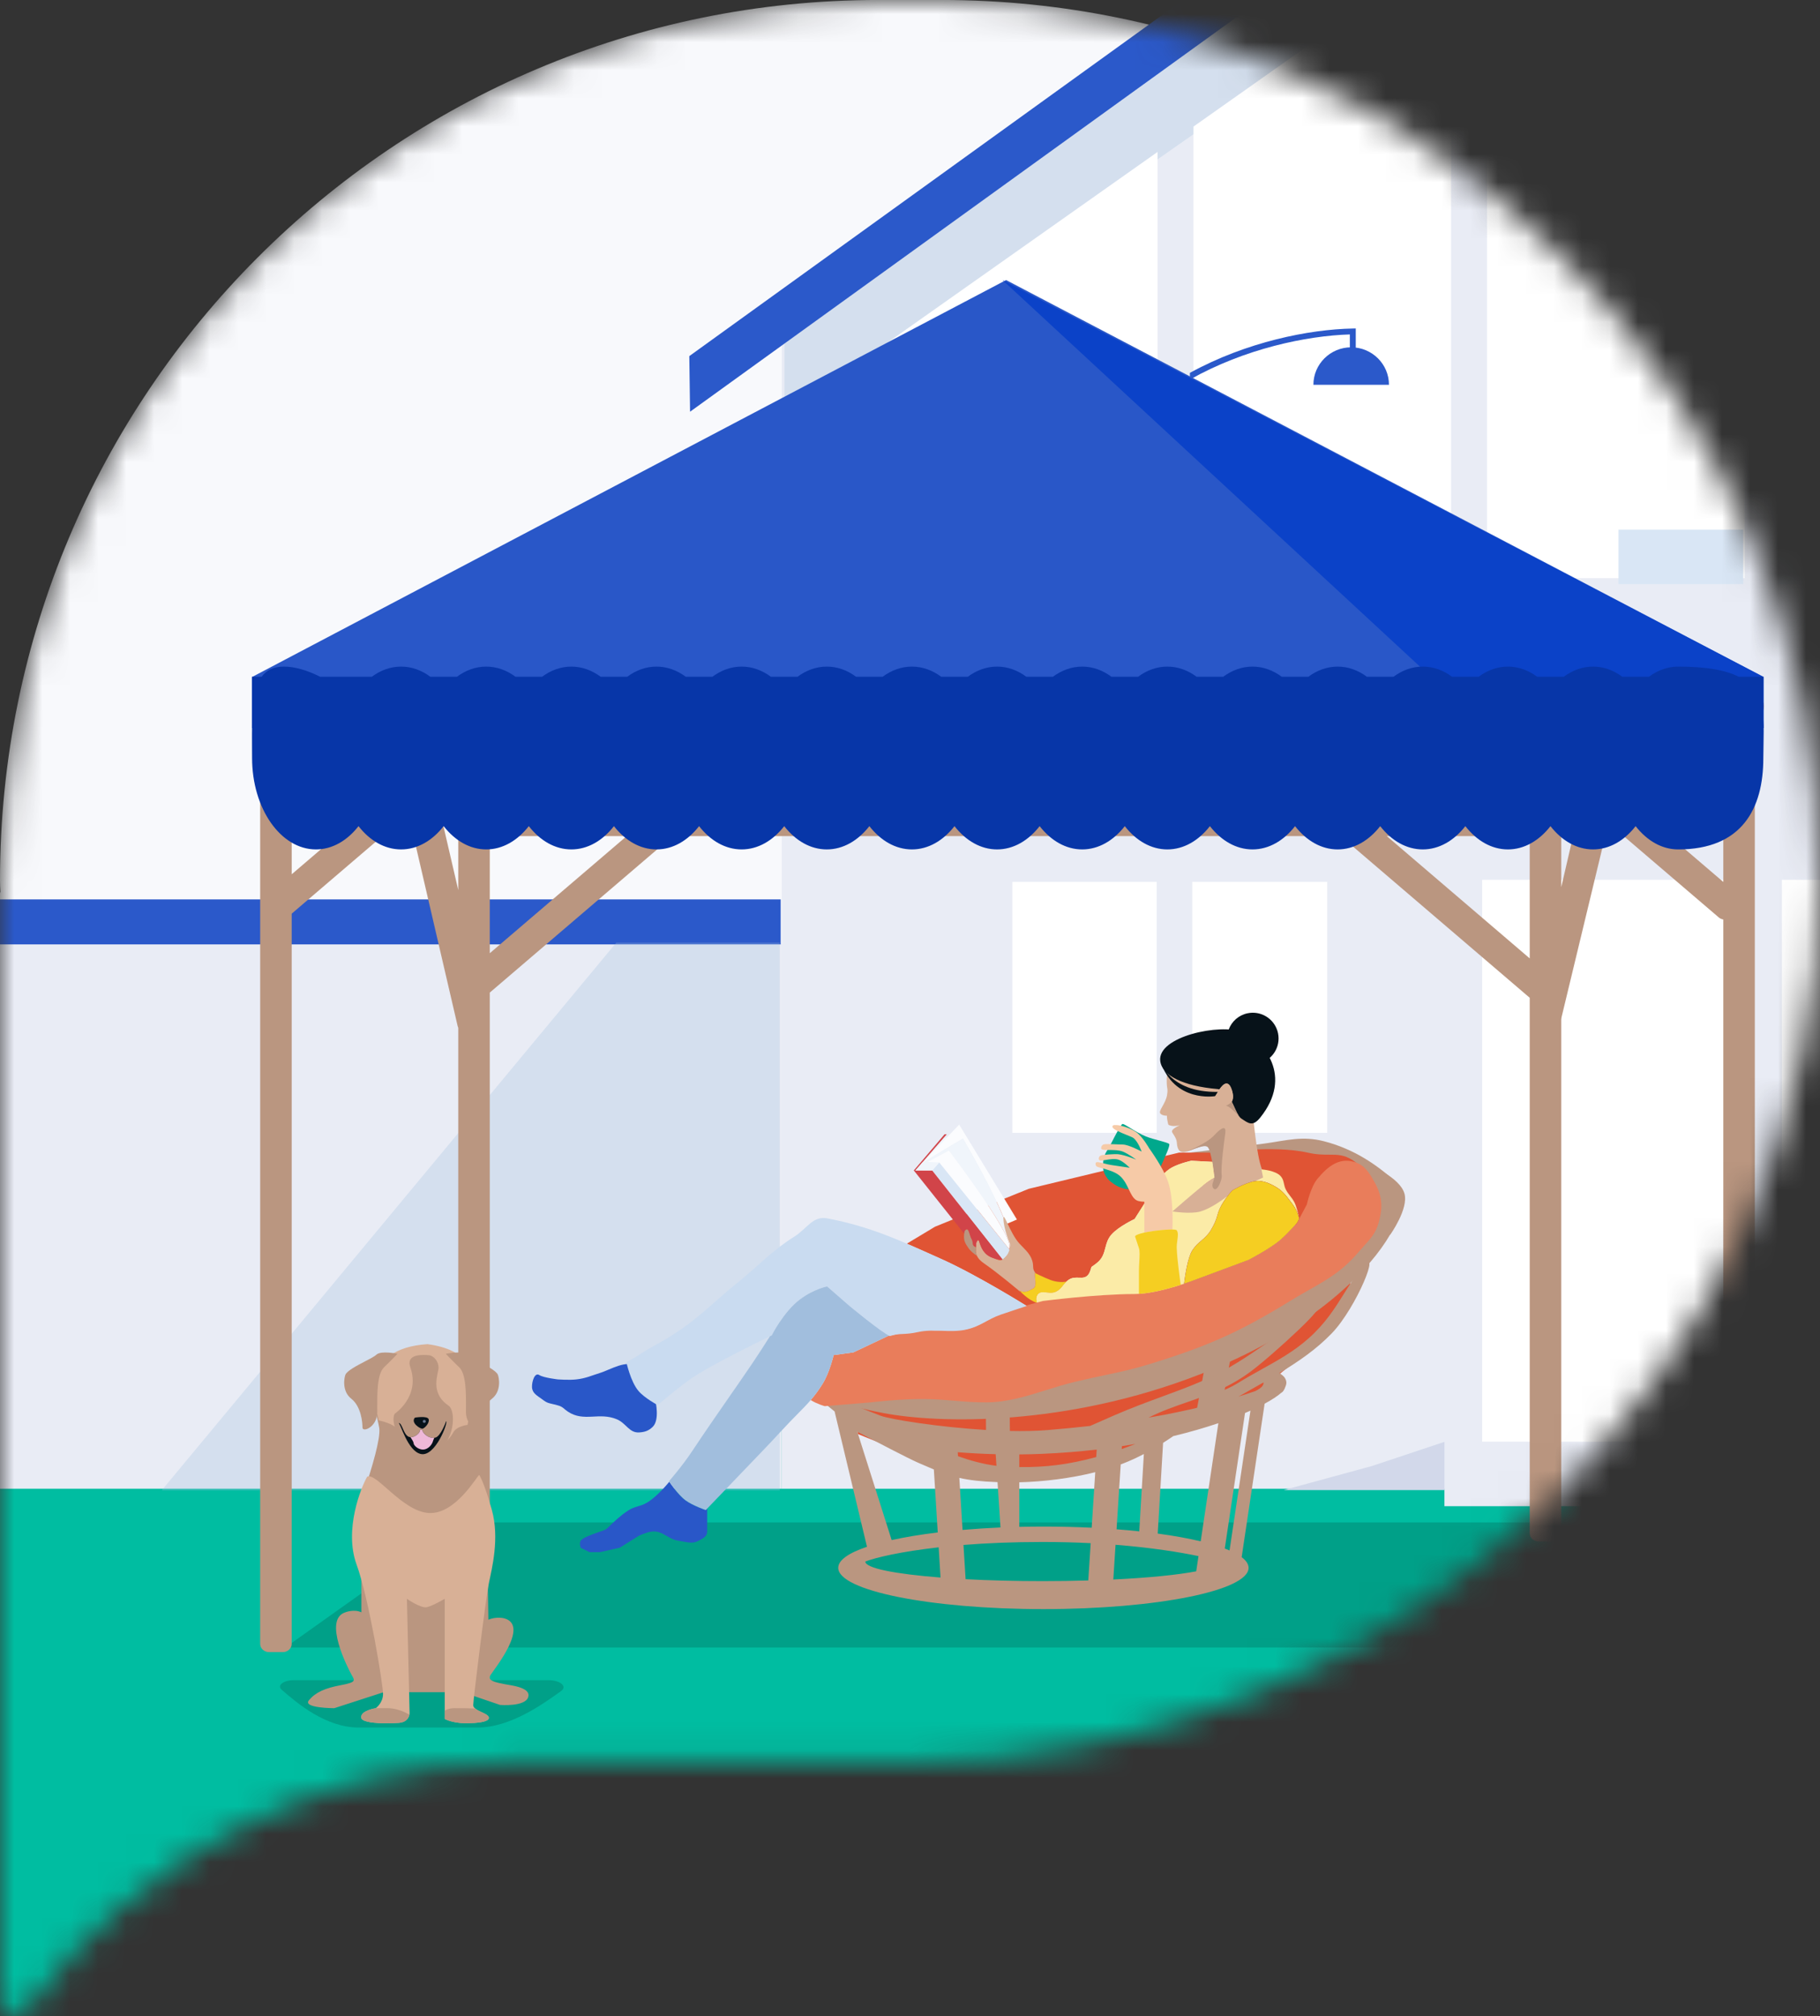 <?xml version="1.0" encoding="UTF-8"?> <svg xmlns="http://www.w3.org/2000/svg" width="65" height="72" viewBox="0 0 65 72" fill="none"><rect x="0" y="0" width="65" height="72" fill="#333333" stroke="none"/><mask id="mask0_2612_13540" style="mask-type:alpha" maskUnits="userSpaceOnUse" x="0" y="-1" width="65" height="73"><path d="M33.631 -0.001H31.376C14.049 -0.001 0 14.075 0 31.436C0 31.57 0.006 31.711 0.013 31.845C0.013 31.865 0 31.877 0 31.897V71.469C0 71.988 0.658 72.193 0.958 71.777C4.862 66.425 11.181 62.943 18.304 62.943H32.212C32.302 62.943 32.5 62.943 32.5 62.943C49.827 62.943 65 48.802 65 31.442C65 14.082 50.957 -0.001 33.631 -0.001Z" fill="#F4F6FC"></path></mask><g mask="url(#mask0_2612_13540)"><path d="M33.631 -0.001H31.376C14.049 -0.001 0 14.075 0 31.436C0 31.57 0.006 31.711 0.013 31.845C0.013 31.865 0 31.877 0 31.897V71.469C0 71.988 0.658 72.193 0.958 71.777C4.862 66.425 11.181 62.943 18.304 62.943H32.212C32.302 62.943 32.5 62.943 32.5 62.943C49.827 62.943 65 48.802 65 31.442C65 14.082 50.957 -0.001 33.631 -0.001Z" fill="#F8F9FC"></path><rect x="-2" y="47.999" width="64" height="60" fill="#00BDA1"></rect><path d="M-2.263 52.535C2.597 52.535 6.245 51.5 7.773 50.933C30.21 49.798 67.732 52.606 72.653 56.728C77.44 60.739 69.159 65.486 52.727 62.68C45.041 61.368 36.8 58.909 12.745 62.68C-1.35 64.89 -25.166 63.242 -31.118 60.093C-39.764 55.518 -16.629 52.535 -2.263 52.535Z" fill="#00BDA1"></path><path d="M52.003 -6.592L27.92 11.251V53.164H76.086V11.251L52.003 -6.592Z" fill="#E9ECF5"></path><path d="M27.92 33.713H-0.955V53.164L27.92 53.164L27.92 33.713Z" fill="#E9ECF5"></path><path opacity="0.3" d="M72.831 12.683V17.54L76.183 14.152V12.452L52.675 -5.533L28.016 12.085V16.214L31.349 12.69L52.127 -1.863L72.831 12.683Z" fill="#A1BEDD"></path><path d="M31.357 12.475L41.342 5.426V20.648H31.357V12.475Z" fill="white"></path><path d="M51.825 20.648H42.624V4.52L51.825 -1.976V20.648Z" fill="white"></path><path d="M53.108 20.648H62.309V5.088L53.108 -1.408V20.648Z" fill="white"></path><path d="M72.772 20.648H63.591V5.994L72.772 12.475V20.648Z" fill="white"></path><path d="M41.311 31.493H36.155V40.455H41.311V31.493Z" fill="white"></path><path d="M42.581 40.455H47.401V31.493H42.581V40.455Z" fill="white"></path><path d="M52.935 31.419H62.301V51.491H63.639V31.419H72.67V51.491H52.935V31.419Z" fill="white"></path><path d="M45.075 17.709C45.075 17.157 45.521 16.71 46.071 16.71C46.621 16.71 47.066 17.157 47.066 17.709V18.914H50.592V20.859H46.277V20.838C46.211 20.852 46.142 20.859 46.071 20.859C45.521 20.859 45.075 20.412 45.075 19.86V17.709Z" fill="#D9E6F5"></path><path d="M66.49 16.71C65.94 16.71 65.495 17.157 65.495 17.709V18.914H63.514V20.859H66.49C67.04 20.859 67.486 20.412 67.486 19.86V17.709C67.486 17.157 67.04 16.71 66.49 16.71Z" fill="#D9E6F5"></path><path d="M62.259 20.859V18.914H57.803V20.859L62.259 20.859Z" fill="#D9E6F5"></path><path d="M48.257 12.403C47.512 12.403 46.907 13.003 46.907 13.742H49.606C49.606 13.003 49.002 12.403 48.257 12.403Z" fill="#2B59CA"></path><path d="M41.269 14.101C39.349 15.528 37.883 17.699 37.883 20.859H38.094C38.094 17.845 39.456 15.758 41.269 14.363V14.101Z" fill="#2B59CA"></path><path d="M42.496 13.555C44.453 12.452 46.66 11.99 48.209 11.943V12.453H48.42V11.73L48.313 11.732C46.757 11.761 44.508 12.21 42.496 13.316V13.555Z" fill="#2B59CA"></path><path d="M51.743 -6.846C52.03 -7.053 52.419 -7.05 52.703 -6.84L63.305 1.022V-2.379H68.824V5.114L79.087 12.952L79.043 14.697L52.213 -5.199L24.645 14.703L24.618 12.717L51.743 -6.846Z" fill="#2B59CA"></path><path d="M27.882 32.119L-0.262 32.119L-0.955 33.725L27.882 33.725V32.119Z" fill="#2B59CA"></path><path opacity="0.3" d="M27.849 53.227V33.661L22.013 33.661L5.772 53.227H27.849Z" fill="#A1BEDD"></path><path d="M51.587 51.491H73.982V53.788H51.587V51.491Z" fill="#E9ECF5"></path><path d="M51.587 51.491L49.003 52.352L45.845 53.213H51.587V51.491Z" fill="#D2D8EA"></path><path d="M16.471 54.369H55.528L63.17 58.835H10.188L16.471 54.369Z" fill="#00A088"></path><path d="M10.059 60.342C10.615 60.826 11.633 61.693 12.812 61.693H17.051C18.23 61.693 19.395 60.851 20.037 60.391C20.271 60.223 20.012 60.001 19.58 60.001H10.5C10.123 60.001 9.882 60.188 10.059 60.342Z" fill="#00A088"></path><path fill-rule="evenodd" clip-rule="evenodd" d="M62.631 24.739C62.576 24.651 62.471 24.591 62.351 24.591H61.868C61.691 24.591 61.547 24.722 61.547 24.883V25.145L57.203 27.78L53.709 24.791C53.58 24.68 53.376 24.686 53.255 24.804L52.924 25.124C52.803 25.241 52.809 25.427 52.938 25.537L56.241 28.363L55.463 28.835C55.455 28.834 55.446 28.834 55.437 28.834H17.104L15.754 28.063L18.57 25.654C18.699 25.544 18.706 25.358 18.584 25.241L18.253 24.921C18.132 24.803 17.928 24.797 17.799 24.908L14.768 27.501L10.418 25.02C10.412 24.863 10.271 24.737 10.096 24.737H9.921L9.885 24.716C9.621 24.566 9.274 24.639 9.109 24.878C8.944 25.118 9.024 25.434 9.287 25.584L9.292 25.587V32.205V32.486V58.708C9.292 58.869 9.436 59 9.614 59H10.096C10.274 59 10.418 58.869 10.418 58.708V32.628L14.584 29.064L16.346 36.648C16.351 36.669 16.358 36.689 16.367 36.708V54.757C16.367 54.919 16.511 55.05 16.688 55.05H17.171C17.348 55.05 17.492 54.919 17.492 54.757V35.447L24.026 29.858H47.884L54.633 35.632V54.757C54.633 54.919 54.777 55.05 54.955 55.05H55.437C55.615 55.05 55.759 54.919 55.759 54.757V36.413L55.768 36.334L57.441 29.39L61.383 32.761C61.43 32.802 61.487 32.827 61.547 32.836V58.708C61.547 58.869 61.691 59 61.868 59H62.351C62.528 59 62.672 58.869 62.672 58.708V25.693L62.749 25.646C63.008 25.49 63.078 25.172 62.906 24.936C62.837 24.842 62.739 24.776 62.631 24.739ZM61.547 26.376L58.045 28.5L61.547 31.496V26.376ZM49.527 29.858H54.633V34.226L49.527 29.858ZM56.244 29.592L55.759 31.681V29.886L56.244 29.592ZM17.492 34.041L22.383 29.858H17.593C17.562 29.886 17.528 29.909 17.492 29.929V34.041ZM16.367 29.622V31.787L15.787 29.291L16.367 29.622ZM10.418 31.222V26.229L13.92 28.226L10.418 31.222Z" fill="#BA9680"></path><path d="M35.932 10.001L62.989 24.178V26H9V24.178L35.932 10.001Z" fill="#2957C8"></path><path d="M51.215 24.271L35.803 10.001L62.989 24.178L51.215 24.271Z" fill="#0B42C8"></path><path d="M12.804 29.503C12.4 30.02 11.868 30.334 11.284 30.334C10.024 30.334 9.003 28.873 9.003 27.07C9.003 26.924 9.002 26.779 9.001 26.638C9 26.363 8.999 26.099 9.003 25.85V24.168H9.343C9.513 23.936 9.766 23.805 10.143 23.805C10.52 23.805 10.978 23.936 11.434 24.168H13.279C13.592 23.936 13.947 23.805 14.324 23.805C14.701 23.805 15.057 23.936 15.37 24.168H16.319C16.633 23.936 16.988 23.805 17.365 23.805C17.742 23.805 18.098 23.936 18.411 24.168H19.36C19.673 23.936 20.029 23.805 20.406 23.805C20.783 23.805 21.138 23.936 21.452 24.168H22.401C22.714 23.936 23.07 23.805 23.447 23.805C23.824 23.805 24.179 23.936 24.492 24.168H25.442C25.755 23.936 26.11 23.805 26.487 23.805C26.864 23.805 27.22 23.936 27.533 24.168H28.482C28.796 23.936 29.151 23.805 29.528 23.805C29.905 23.805 30.261 23.936 30.574 24.168H31.523C31.836 23.936 32.192 23.805 32.569 23.805C32.946 23.805 33.301 23.936 33.615 24.168H34.564C34.877 23.936 35.233 23.805 35.61 23.805C35.986 23.805 36.342 23.936 36.655 24.168H37.605C37.918 23.936 38.273 23.805 38.65 23.805C39.027 23.805 39.383 23.936 39.696 24.168H40.645C40.959 23.936 41.314 23.805 41.691 23.805C42.068 23.805 42.424 23.936 42.737 24.168H43.686C43.999 23.936 44.355 23.805 44.732 23.805C45.109 23.805 45.464 23.936 45.778 24.168H46.727C47.04 23.936 47.396 23.805 47.773 23.805C48.15 23.805 48.505 23.936 48.818 24.168H49.767C50.081 23.936 50.436 23.805 50.813 23.805C51.19 23.805 51.546 23.936 51.859 24.168H52.808C53.121 23.936 53.477 23.805 53.854 23.805C54.231 23.805 54.587 23.936 54.9 24.168H55.849C56.162 23.936 56.518 23.805 56.895 23.805C57.272 23.805 57.627 23.936 57.941 24.168H58.89C59.203 23.936 59.559 23.805 59.935 23.805C60.959 23.805 61.643 23.936 62.098 24.168H62.976V25.694C62.995 25.969 62.989 26.265 62.983 26.576C62.98 26.737 62.976 26.902 62.976 27.07C62.976 28.873 62.216 30.334 59.935 30.334C59.351 30.334 58.819 30.02 58.415 29.503C58.012 30.02 57.479 30.334 56.895 30.334C56.311 30.334 55.778 30.02 55.374 29.503C54.971 30.02 54.438 30.334 53.854 30.334C53.27 30.334 52.737 30.02 52.334 29.503C51.93 30.02 51.397 30.334 50.813 30.334C50.229 30.334 49.696 30.02 49.293 29.503C48.889 30.02 48.357 30.334 47.773 30.334C47.188 30.334 46.656 30.02 46.252 29.503C45.849 30.02 45.316 30.334 44.732 30.334C44.148 30.334 43.615 30.02 43.211 29.503C42.808 30.02 42.275 30.334 41.691 30.334C41.107 30.334 40.574 30.02 40.171 29.503C39.767 30.02 39.234 30.334 38.65 30.334C38.066 30.334 37.533 30.02 37.13 29.503C36.727 30.02 36.194 30.334 35.61 30.334C35.026 30.334 34.493 30.02 34.089 29.503C33.686 30.02 33.153 30.334 32.569 30.334C31.985 30.334 31.452 30.02 31.049 29.503C30.645 30.02 30.112 30.334 29.528 30.334C28.944 30.334 28.411 30.02 28.008 29.503C27.604 30.02 27.071 30.334 26.487 30.334C25.903 30.334 25.37 30.02 24.967 29.503C24.564 30.02 24.031 30.334 23.447 30.334C22.863 30.334 22.33 30.02 21.926 29.503C21.523 30.02 20.99 30.334 20.406 30.334C19.822 30.334 19.289 30.02 18.886 29.503C18.482 30.02 17.949 30.334 17.365 30.334C16.781 30.334 16.248 30.02 15.845 29.503C15.441 30.02 14.909 30.334 14.324 30.334C13.74 30.334 13.207 30.02 12.804 29.503Z" fill="#0736A8"></path><path d="M45.451 41.405H44.473L42.488 41.161C42.488 41.161 44.574 40.92 45.18 40.835C45.959 40.725 46.51 40.56 47.273 40.753C48.383 41.035 49.208 41.63 49.801 42.166C50.386 42.694 50.046 43.225 50.046 43.225L49.176 42.329L47.545 41.921L45.451 41.405Z" fill="#BA9680"></path><path d="M37.513 50.151H30.635V51.21L34.142 52.623H37.241L40.476 51.889L44.364 50.151L46.675 48.277L48.224 46.593V45.479L45.424 47.516L37.513 50.151Z" fill="#E05434"></path><path d="M49.648 44.098L49.643 44.094C48.954 45.288 47.188 47.145 43.926 48.628L43.574 50.513L42.733 50.391L42.988 49.027C42.959 49.038 42.93 49.05 42.9 49.062C38.062 50.959 33.518 50.834 31.563 50.465C29.608 50.095 30.609 50.042 30.609 50.042C30.655 49.979 31.872 50.014 31.922 49.918C34.319 49.902 38.299 49.608 41.196 48.462C44.831 47.025 47.03 45.91 48.552 43.943C48.787 43.639 48.997 43.407 49.179 43.239C49.228 43.103 49.245 42.86 49.222 42.75C49.166 42.486 48.749 42.269 48.567 42.187C48.56 41.923 48.545 41.665 48.498 41.432C48.909 41.585 49.993 42.038 50.159 42.625C50.313 43.169 49.648 44.098 49.648 44.098Z" fill="#BA9680"></path><path fill-rule="evenodd" clip-rule="evenodd" d="M33.396 43.806L32.385 44.414C32.711 44.553 33.046 44.704 33.405 44.866L33.405 44.866L33.634 44.968C34.921 45.547 36.67 46.64 36.67 46.64C36.67 46.64 36.317 46.754 35.994 46.862L37.3 46.862L38.019 46.456L37.669 46.477L37.053 46.554C37.053 46.554 36.966 46.378 37.053 46.246C37.13 46.128 37.251 46.143 37.383 46.16C37.476 46.171 37.575 46.183 37.669 46.15C37.814 46.099 37.895 45.997 37.975 45.897C38.038 45.819 38.099 45.741 38.19 45.688C38.306 45.62 38.423 45.624 38.531 45.628C38.668 45.633 38.791 45.638 38.884 45.495C38.941 45.408 38.98 45.245 38.98 45.245C38.98 45.245 39.141 45.138 39.231 45.053C39.388 44.903 39.432 44.734 39.477 44.561C39.519 44.402 39.561 44.24 39.693 44.09C39.951 43.797 40.522 43.532 40.522 43.532L40.888 42.954C40.888 42.954 41.324 41.963 41.871 41.683C42.171 41.53 42.546 41.452 42.546 41.452L43.298 41.491L43.375 42.049C43.375 42.049 43.199 42.142 43.028 42.28C42.738 42.514 42.266 42.92 42.025 43.129L42.897 43.255C43.429 43.091 44.089 42.511 44.089 42.511L45.004 43.561L46.709 43.808L49.137 42.455C49.137 42.455 48.747 41.713 48.318 41.436C48.005 41.235 47.771 41.235 47.478 41.235C47.268 41.235 47.029 41.236 46.708 41.163C45.48 40.883 43.483 41.162 43.483 41.162L42.106 41.162L36.744 42.453L33.396 43.806Z" fill="#E05434"></path><path d="M33.717 40.623L32.965 41.47L33.042 41.547L33.929 40.642L33.717 40.623Z" fill="#F0F5FB"></path><path d="M32.969 41.511L34.256 40.161L36.319 43.551L35.933 43.715C35.502 42.546 34.391 40.661 34.391 40.661L32.969 41.511Z" fill="#FBFCFE"></path><path d="M33.735 40.507L32.636 41.798L32.675 41.817L33.812 40.507H33.735Z" fill="#D14449"></path><path d="M32.906 41.548L34.391 40.662C34.391 40.662 36.377 44.033 36.068 44.553C36.061 44.565 36.055 44.575 36.049 44.584V44.495C36.049 43.917 33.889 41.085 33.889 41.085L32.949 41.589L32.906 41.548Z" fill="#F0F5FB"></path><path d="M35.99 44.613C35.992 44.625 35.997 44.633 36.007 44.629L35.99 44.613Z" fill="#F0F5FB"></path><path d="M33.543 41.509L33.292 41.798L35.818 44.996L36.107 44.687L33.543 41.509Z" fill="#D9E6F5"></path><path d="M32.81 41.663L33.89 41.085C33.89 41.085 36.05 43.917 36.05 44.495V44.616L33.543 41.509L33.292 41.798L34.216 42.967L32.81 41.663Z" fill="#FBFCFE"></path><path d="M39.751 42.261C39.898 42.368 40.008 42.413 40.175 42.453C40.317 42.487 40.541 42.453 40.541 42.453L41.043 42.376C41.043 42.376 41.34 41.908 41.486 41.586C41.612 41.309 41.795 40.912 41.756 40.854C41.718 40.797 41.201 40.695 40.927 40.585C40.54 40.429 40.137 40.103 40.079 40.142C40.021 40.18 39.818 40.568 39.674 40.854C39.559 41.083 39.431 41.197 39.404 41.451C39.381 41.672 39.384 41.822 39.5 42.01C39.573 42.128 39.639 42.179 39.751 42.261Z" fill="#00A88C"></path><path d="M45.27 42.067C45.569 42.222 42.424 43.854 41.857 43.262C42.74 42.428 43.382 42.039 43.382 42.039C43.382 42.039 43.337 42.543 43.349 42.428C43.363 42.306 43.378 42.172 43.382 42.039C43.386 41.901 43.269 41.101 43.156 40.967C43.044 40.832 42.653 41.046 42.367 41.127C42.365 41.128 42.365 41.128 42.365 41.128C42.078 41.209 42.04 40.967 42.03 40.799C42.019 40.631 41.867 40.468 41.857 40.418C41.831 40.292 42.242 40.144 42.111 40.187C42.027 40.215 41.905 40.212 41.905 40.212C41.905 40.212 41.752 40.203 41.724 40.156C41.718 40.146 41.693 40.015 41.689 39.995C41.676 39.933 41.675 39.842 41.675 39.842C41.675 39.842 41.59 39.85 41.513 39.816C41.513 39.816 41.513 39.816 41.513 39.816C41.486 39.805 41.461 39.788 41.44 39.764C41.36 39.671 41.636 39.405 41.681 39.101C41.724 38.81 41.662 38.959 41.669 38.522C41.675 38.084 41.803 37.85 41.952 37.688C42.2 37.416 42.64 37.11 43.311 37.123C44.279 37.143 44.638 38.846 44.743 39.796C44.848 40.746 44.972 41.913 45.27 42.067Z" fill="#D8B096"></path><path d="M45.008 39.911C44.732 40.254 44.581 40.106 44.337 39.948C44.337 39.948 44.337 39.948 44.337 39.947C44.302 39.925 44.27 39.889 44.24 39.845C44.156 39.72 44.084 39.526 43.992 39.345C43.992 39.343 43.993 39.342 43.994 39.341C44.006 39.318 44.017 39.293 44.024 39.264L44.024 39.263C44.026 39.258 44.027 39.252 44.028 39.246C44.044 39.169 44.039 39.068 43.998 38.937C43.877 38.547 43.692 38.695 43.551 38.904C43.528 38.897 43.502 38.893 43.476 38.891C42.24 38.781 41.498 38.407 41.437 37.885C41.334 37.01 43.598 36.538 44.37 36.859C45.142 37.179 46.197 38.432 45.008 39.911Z" fill="#071219"></path><path d="M45.644 36.899C45.747 37.396 45.427 37.882 44.93 37.984C44.432 38.086 43.946 37.767 43.844 37.27C43.807 37.094 43.824 36.919 43.883 36.763C43.99 36.477 44.237 36.251 44.558 36.185C44.995 36.095 45.423 36.331 45.59 36.727C45.614 36.781 45.632 36.839 45.644 36.899Z" fill="#071219"></path><path d="M43.761 40.463C43.727 40.723 43.592 41.66 43.633 41.98C43.651 42.128 43.465 42.602 43.334 42.435C43.239 42.315 43.362 42.178 43.366 42.045C43.37 41.908 43.253 41.108 43.141 40.973C43.028 40.839 42.637 41.053 42.351 41.134C42.394 41.117 43.081 40.848 43.362 40.545C43.651 40.233 43.794 40.203 43.761 40.463Z" fill="#BA9680"></path><path d="M41.437 37.885C41.437 37.885 41.729 39.019 43.497 38.993L43.396 39.145C43.396 39.145 41.928 39.394 41.437 37.885Z" fill="#071219"></path><path d="M43.991 39.345C43.917 39.474 43.777 39.492 43.777 39.492C43.777 39.492 43.422 39.46 43.377 39.243L43.354 39.278C43.358 39.268 43.441 39.067 43.551 38.904C43.692 38.695 43.877 38.547 43.998 38.937C44.059 39.135 44.039 39.263 43.991 39.345Z" fill="#D8B096"></path><path d="M44.24 39.845C44.102 39.702 43.855 39.465 43.777 39.492C43.771 39.494 43.767 39.496 43.763 39.497C43.797 39.483 43.933 39.425 43.994 39.34C43.993 39.342 43.992 39.343 43.992 39.344C44.084 39.526 44.156 39.72 44.24 39.845Z" fill="#BA9680"></path><path d="M38.085 45.771C37.946 45.791 37.74 45.794 37.515 45.709C37.276 45.617 36.956 45.458 36.956 45.458C36.956 45.458 36.947 45.41 36.975 45.728C36.996 45.972 36.943 45.997 36.849 46.041C36.828 46.05 36.806 46.061 36.782 46.074C36.549 46.207 36.397 46.074 36.397 46.074C36.397 46.074 36.709 46.429 37.041 46.53C37.021 46.476 36.986 46.349 37.052 46.248C37.13 46.13 37.25 46.145 37.383 46.161C37.476 46.172 37.575 46.185 37.669 46.151C37.814 46.1 37.895 45.999 37.975 45.898C38.01 45.854 38.045 45.811 38.085 45.771Z" fill="#F5CE22"></path><path d="M37.116 46.548C37.139 46.552 37.163 46.555 37.187 46.556C37.271 46.559 37.355 46.541 37.437 46.508L37.116 46.548Z" fill="#F5CE22"></path><path d="M45.052 41.761C45.052 41.761 45.561 41.791 45.746 42.011C45.818 42.096 45.836 42.18 45.855 42.268C45.869 42.333 45.883 42.401 45.92 42.474C45.97 42.572 46.023 42.64 46.076 42.708C46.127 42.774 46.179 42.841 46.229 42.936C46.3 43.073 46.375 43.372 46.402 43.525C46.413 43.586 46.409 43.605 46.394 43.595C46.398 43.546 46.395 43.499 46.383 43.456C46.332 43.279 46.262 43.14 46.151 42.993C46.132 42.967 46.113 42.942 46.095 42.918C45.903 42.661 45.783 42.5 45.477 42.339C45.248 42.218 45.044 42.155 44.833 42.18L45.11 42.05L45.052 41.761Z" fill="#FBEBA7"></path><path d="M43.846 42.708C43.6 42.896 43.209 43.166 42.874 43.263C42.518 43.365 41.872 43.262 41.872 43.262C41.872 43.262 42.625 42.605 43.028 42.281C43.199 42.143 43.375 42.049 43.375 42.049L43.298 41.491L42.546 41.452C42.546 41.452 42.171 41.53 41.871 41.683C41.325 41.963 40.889 42.954 40.889 42.954L40.522 43.532C40.522 43.532 39.951 43.797 39.693 44.09C39.561 44.24 39.519 44.402 39.477 44.561C39.432 44.734 39.388 44.903 39.231 45.053C39.142 45.138 38.98 45.245 38.98 45.245C38.98 45.245 38.941 45.408 38.884 45.496C38.791 45.638 38.668 45.633 38.531 45.628C38.423 45.624 38.306 45.62 38.19 45.688C38.099 45.741 38.038 45.819 37.975 45.897C37.895 45.998 37.814 46.099 37.669 46.15C37.575 46.183 37.476 46.171 37.383 46.16C37.251 46.143 37.13 46.128 37.053 46.246C36.966 46.378 37.053 46.554 37.053 46.554L37.669 46.478L39.578 46.362L40.253 46.362L41.776 46.055L42.278 45.945C42.29 45.826 42.385 44.961 42.585 44.649C42.685 44.494 42.797 44.397 42.908 44.302C43.025 44.202 43.141 44.102 43.24 43.937C43.367 43.726 43.428 43.591 43.491 43.359C43.557 43.116 43.72 42.872 43.846 42.708Z" fill="#FBEBA7"></path><path d="M43.185 45.647L43.164 45.65L42.38 45.923L42.547 45.886L43.185 45.647Z" fill="#FBEBA7"></path><path d="M41.872 43.879C41.872 43.879 41.927 42.825 41.717 42.203C41.546 41.695 41.042 41.008 41.042 41.008C41.042 41.008 40.815 40.599 40.58 40.431C40.351 40.267 39.982 40.18 39.905 40.18C39.891 40.18 39.876 40.179 39.861 40.179C39.794 40.175 39.731 40.172 39.731 40.238C39.731 40.326 40.011 40.438 40.231 40.528C40.349 40.575 40.45 40.616 40.483 40.642C40.652 40.777 40.773 41.124 40.773 41.124C40.773 41.124 40.31 40.873 40.098 40.873C40.067 40.873 40.01 40.871 39.941 40.868C39.747 40.859 39.461 40.845 39.404 40.873C39.349 40.901 39.327 40.948 39.327 41.008C39.327 41.067 39.451 41.067 39.611 41.068C39.767 41.068 39.958 41.069 40.098 41.124C40.302 41.205 40.58 41.413 40.58 41.413C40.58 41.413 40.197 41.25 39.944 41.22C39.809 41.205 39.384 41.239 39.327 41.259C39.263 41.28 39.225 41.35 39.249 41.413C39.268 41.461 39.369 41.444 39.497 41.422C39.637 41.399 39.809 41.37 39.944 41.413C40.117 41.469 40.348 41.702 40.348 41.702C40.348 41.702 39.954 41.643 39.693 41.605C39.61 41.594 39.516 41.57 39.43 41.548C39.301 41.515 39.188 41.486 39.153 41.509C39.109 41.538 39.124 41.6 39.153 41.644C39.168 41.666 39.249 41.688 39.358 41.718C39.532 41.766 39.778 41.833 39.944 41.952C40.13 42.087 40.227 42.291 40.315 42.476C40.393 42.638 40.463 42.786 40.58 42.858C40.676 42.917 40.869 42.915 40.869 42.915V44.019C41.181 43.95 41.635 43.901 41.872 43.907V43.879Z" fill="#F6CAA7"></path><path d="M21.437 49.027C21.79 48.918 22.404 48.529 22.739 48.813C22.911 48.959 23.308 49.027 23.308 49.027L23.409 50.033C23.409 50.033 23.571 50.708 23.308 50.958C23.162 51.096 23.033 51.14 22.832 51.154C22.472 51.18 22.366 50.827 22.033 50.686C21.396 50.416 20.861 50.794 20.284 50.413C20.134 50.314 20.103 50.236 19.93 50.19C19.825 50.162 19.758 50.144 19.651 50.12C19.523 50.092 19.46 50.042 19.354 49.964C19.179 49.836 19.008 49.752 19 49.535C18.993 49.338 19.096 48.999 19.261 49.105C19.412 49.203 19.93 49.261 19.93 49.261C19.93 49.261 20.329 49.29 20.582 49.261C20.926 49.222 21.106 49.13 21.437 49.027Z" fill="#2957C8"></path><path fill-rule="evenodd" clip-rule="evenodd" d="M48.665 45.249C49.353 44.442 48.456 46.695 47.557 47.621C47.019 48.176 46.408 48.603 45.692 49.035C45.781 49.091 45.862 49.156 45.898 49.223C45.968 49.352 45.945 49.445 45.891 49.561C45.886 49.582 45.875 49.606 45.856 49.633C45.855 49.635 45.854 49.637 45.853 49.639L45.849 49.647C45.83 49.685 45.796 49.718 45.751 49.745C45.63 49.852 45.433 49.983 45.165 50.128L44.345 55.609C44.506 55.73 44.592 55.858 44.592 55.989C44.592 56.803 41.311 57.463 37.265 57.463C33.218 57.463 29.937 56.803 29.937 55.989C29.937 55.714 30.312 55.457 30.964 55.237L29.807 50.405C29.494 50.155 29.276 49.961 29.276 49.961H29.983C29.983 49.961 31.033 50.404 31.451 50.558C31.807 50.689 33.508 50.963 35.215 51.066L35.207 50.059L36.059 50.054L36.067 51.101C36.541 51.111 36.998 51.104 37.407 51.07C37.934 51.027 38.443 50.978 38.933 50.922C39.16 50.822 39.543 50.652 39.824 50.531C40.437 50.266 40.999 50.06 41.529 49.865C42.274 49.591 42.957 49.34 43.63 48.983C44.369 48.591 45.165 48.019 45.829 47.543C46.212 47.267 46.552 47.023 46.811 46.864C47.715 46.309 45.465 48.388 44.663 48.983C43.89 49.556 43.154 49.811 42.416 50.067C41.954 50.227 41.491 50.387 41.019 50.626C41.718 50.506 42.374 50.37 42.99 50.218L43.127 49.868C43.127 49.868 43.782 49.658 44.206 49.394C44.492 49.216 44.778 49.057 45.059 48.9C45.645 48.575 46.213 48.259 46.734 47.796C47.334 47.262 47.666 46.731 47.988 46.217C48.195 45.886 48.398 45.562 48.665 45.249ZM44.831 49.678C45.072 49.56 45.139 49.456 45.123 49.369C44.949 49.469 44.769 49.571 44.583 49.676L44.583 49.677L44.58 49.678C44.513 49.716 44.445 49.755 44.377 49.794C44.331 49.819 44.283 49.846 44.234 49.873C44.438 49.81 44.637 49.745 44.831 49.678ZM33.491 54.726C32.878 54.8 32.324 54.892 31.845 54.998L30.618 51.13C31.233 51.453 32.447 52.087 32.771 52.227C32.815 52.247 32.859 52.266 32.901 52.284L32.901 52.284L32.902 52.284C33.064 52.355 33.211 52.419 33.352 52.477L33.491 54.726ZM30.573 50.976L30.569 50.976L30.568 50.973L30.573 50.976ZM34.377 54.635L34.262 52.778C34.622 52.859 35.039 52.908 35.626 52.929L35.732 54.548C35.262 54.569 34.809 54.598 34.377 54.635ZM36.404 54.526L36.404 52.935C37.277 52.913 38.241 52.793 39.116 52.574L38.988 54.557C38.436 54.53 37.858 54.516 37.265 54.516C36.974 54.516 36.687 54.52 36.404 54.526ZM36.404 52.391C37.351 52.402 38.161 52.302 39.151 52.033L39.168 51.766C38.551 51.837 37.897 51.891 37.208 51.919C36.936 51.931 36.668 51.937 36.404 51.939L36.404 52.391ZM39.877 54.613L40.026 52.296C40.05 52.287 40.074 52.278 40.098 52.269C40.356 52.17 40.609 52.052 40.852 51.925L40.688 54.687C40.427 54.659 40.156 54.634 39.877 54.613ZM40.061 51.749C40.22 51.692 40.385 51.63 40.551 51.565C40.393 51.592 40.232 51.619 40.068 51.644L40.061 51.749ZM41.901 51.286C41.788 51.364 41.667 51.445 41.539 51.526L41.347 54.766C41.922 54.843 42.438 54.937 42.882 55.043L43.513 50.823C43.04 50.984 42.502 51.141 41.901 51.286ZM34.214 52.003C34.618 52.148 35.098 52.285 35.588 52.347L35.56 51.931C35.082 51.919 34.627 51.894 34.206 51.861L34.214 52.003ZM33.524 55.257C32.167 55.41 31.28 55.62 30.903 55.765C30.903 56.001 31.965 56.21 33.59 56.336L33.524 55.257ZM34.486 56.395L34.41 55.172C35.226 55.107 36.17 55.066 37.236 55.066C37.845 55.066 38.419 55.081 38.953 55.109L38.867 56.44C38.347 56.456 37.8 56.464 37.236 56.464C36.251 56.464 35.318 56.439 34.486 56.395ZM39.841 55.166L39.761 56.406C41.008 56.346 42.046 56.243 42.722 56.114L42.803 55.571C42.147 55.433 41.138 55.269 39.841 55.166ZM44.465 50.461L43.742 55.3C43.801 55.323 43.858 55.346 43.912 55.369L44.659 50.376C44.596 50.404 44.532 50.432 44.465 50.461Z" fill="#BA9680"></path><path fill-rule="evenodd" clip-rule="evenodd" d="M28.954 49.998C29.18 50.14 29.456 50.216 29.456 50.216L31.095 50.081C31.095 50.081 32.177 49.949 33.028 49.961C33.403 49.966 33.738 49.993 34.071 50.021C34.442 50.052 34.81 50.083 35.23 50.081C35.967 50.078 36.655 49.863 37.352 49.646C37.674 49.545 37.998 49.444 38.329 49.363C38.813 49.245 39.18 49.167 39.511 49.098C40.034 48.988 40.464 48.897 41.12 48.694C43.148 48.066 44.267 47.571 46.075 46.46C46.318 46.311 46.542 46.184 46.752 46.064C47.414 45.689 47.947 45.387 48.524 44.707C48.595 44.623 48.663 44.548 48.728 44.477C48.953 44.232 49.133 44.034 49.237 43.666C49.394 43.114 49.368 42.702 49.083 42.203C48.886 41.856 48.734 41.601 48.35 41.49C47.816 41.336 47.416 41.662 47.059 42.087C46.807 42.386 46.673 43.012 46.673 43.012L46.326 43.666C46.326 43.666 46.022 44.028 45.724 44.284C45.353 44.602 44.591 44.996 44.591 44.996L42.779 45.67C42.779 45.67 41.408 46.212 40.504 46.212C39.172 46.212 37.245 46.46 37.245 46.46C37.245 46.46 36.463 46.661 35.973 46.826C35.696 46.919 35.48 47.036 35.276 47.148C34.892 47.357 34.55 47.543 33.925 47.5C33.787 47.49 33.692 47.497 33.601 47.504C33.496 47.512 33.395 47.519 33.235 47.5C33.08 47.481 32.935 47.472 32.797 47.47L32.81 47.479L31.712 47.712L30.478 48.295L29.772 48.392C29.772 48.392 29.635 49.003 29.378 49.419C29.238 49.646 29.1 49.828 28.954 49.998Z" fill="#E97D5B"></path><path d="M46.396 43.534L46.326 43.667C46.326 43.667 46.021 44.028 45.723 44.284C45.353 44.602 44.59 44.996 44.59 44.996L42.778 45.67C42.778 45.67 42.582 45.748 42.289 45.844C42.322 45.576 42.416 44.913 42.585 44.649C42.685 44.494 42.797 44.397 42.908 44.302C43.025 44.202 43.141 44.102 43.241 43.936C43.367 43.725 43.428 43.591 43.491 43.358C43.606 42.937 44.012 42.511 44.012 42.511C44.012 42.511 44.472 42.236 44.803 42.183C45.026 42.148 45.238 42.211 45.477 42.337C45.783 42.499 45.903 42.66 46.095 42.917C46.114 42.941 46.132 42.966 46.152 42.992C46.263 43.139 46.333 43.278 46.383 43.455C46.391 43.48 46.395 43.506 46.396 43.534Z" fill="#90045A"></path><path d="M46.396 43.534L46.326 43.667C46.326 43.667 46.021 44.028 45.723 44.284C45.353 44.602 44.59 44.996 44.59 44.996L42.778 45.67C42.778 45.67 42.582 45.748 42.289 45.844C42.322 45.576 42.416 44.913 42.585 44.649C42.685 44.494 42.797 44.397 42.908 44.302C43.025 44.202 43.141 44.102 43.241 43.936C43.367 43.725 43.428 43.591 43.491 43.358C43.606 42.937 44.012 42.511 44.012 42.511C44.012 42.511 44.472 42.236 44.803 42.183C45.026 42.148 45.238 42.211 45.477 42.337C45.783 42.499 45.903 42.66 46.095 42.917C46.114 42.941 46.132 42.966 46.152 42.992C46.263 43.139 46.333 43.278 46.383 43.455C46.391 43.48 46.395 43.506 46.396 43.534Z" fill="#F5CE22"></path><path d="M42.169 45.883C41.742 46.018 41.163 46.174 40.676 46.206V45.4C40.676 45.286 40.683 45.17 40.689 45.06C40.7 44.856 40.711 44.674 40.676 44.572L40.541 44.167C40.489 44.009 41.954 43.836 42.026 43.936C42.086 44.02 42.068 44.148 42.048 44.293C42.036 44.382 42.023 44.477 42.026 44.572C42.041 44.971 42.136 45.655 42.169 45.883Z" fill="#F5CE22"></path><path d="M23.904 52.915C23.826 53.01 23.444 53.466 23.1 53.665C22.979 53.735 22.878 53.765 22.778 53.795C22.668 53.828 22.56 53.86 22.431 53.944C22.158 54.123 21.926 54.347 21.781 54.487C21.722 54.544 21.677 54.587 21.65 54.608C21.618 54.632 21.513 54.668 21.384 54.713C21.14 54.798 20.81 54.912 20.737 55.026C20.683 55.111 20.737 55.271 20.737 55.271L21.053 55.428H21.427L22.133 55.271L22.803 54.852C22.803 54.852 23.076 54.718 23.268 54.695C23.493 54.667 23.647 54.757 23.809 54.85C23.938 54.925 24.073 55.003 24.253 55.026C24.317 55.035 24.375 55.046 24.432 55.056C24.611 55.09 24.762 55.119 24.941 55.026C24.946 55.024 24.951 55.022 24.955 55.019C25.112 54.938 25.257 54.864 25.257 54.695V53.872C25.224 53.907 25.205 53.926 25.205 53.926C25.205 53.926 24.732 53.764 24.48 53.577C24.231 53.391 23.963 53.002 23.904 52.915Z" fill="#2957C8"></path><path d="M33.634 44.967C34.921 45.545 36.67 46.639 36.67 46.639C36.67 46.639 36.099 46.823 35.746 46.946C35.226 47.127 35.015 47.377 34.468 47.489C33.916 47.602 33.353 47.444 32.783 47.571C32.293 47.679 32.13 47.598 31.804 47.706C31.682 47.747 30.343 46.639 30.343 46.639L29.54 45.94C29.54 45.94 29.068 46.028 28.569 46.403C27.981 46.844 27.563 47.689 27.563 47.689C27.563 47.689 25.378 48.738 24.662 49.245C24.17 49.593 23.487 50.178 23.487 50.178C23.487 50.178 23.016 49.925 22.802 49.672C22.519 49.339 22.37 48.642 22.37 48.642C22.37 48.642 22.615 48.521 22.723 48.447C23.223 48.107 23.486 48.014 23.996 47.689C24.999 47.051 25.442 46.53 26.367 45.784C27.155 45.147 27.527 44.694 28.384 44.151C28.82 43.874 29.032 43.413 29.54 43.509C31.087 43.801 32.143 44.298 33.634 44.967Z" fill="#C9DBF0"></path><path d="M27.497 47.721C27.286 48.055 27.066 48.397 26.872 48.683C26.556 49.148 26.267 49.565 25.983 49.973C25.57 50.569 25.168 51.146 24.716 51.829C24.366 52.358 23.893 52.897 23.893 52.897C23.893 52.897 24.199 53.366 24.481 53.577C24.733 53.764 25.206 53.926 25.206 53.926C25.206 53.926 26.152 52.946 26.754 52.314C26.889 52.173 27.006 52.051 27.117 51.936C27.392 51.649 27.622 51.409 27.95 51.052C28.143 50.842 28.314 50.669 28.469 50.511C28.82 50.156 29.096 49.877 29.378 49.419C29.635 49.003 29.772 48.392 29.772 48.392L30.478 48.295L31.713 47.712L31.767 47.701C31.517 47.61 30.343 46.639 30.343 46.639L29.54 45.94C29.54 45.94 29.068 46.028 28.569 46.403C27.981 46.844 27.563 47.689 27.563 47.689C27.563 47.689 27.54 47.7 27.497 47.721Z" fill="#A1BEDD"></path><path d="M36.508 44.513C36.478 44.482 36.447 44.45 36.416 44.418C36.236 44.227 36.083 43.905 35.98 43.687C35.89 43.497 35.837 43.387 35.837 43.513C35.837 43.877 36.069 44.418 36.069 44.418C36.069 44.418 36.112 44.707 35.876 44.919C35.749 45.033 35.708 45.017 35.569 44.962C35.536 44.95 35.498 44.935 35.452 44.919C35.129 44.807 35.038 44.535 34.988 44.387C34.961 44.305 34.946 44.261 34.912 44.302C34.861 44.364 34.86 44.409 34.859 44.48C34.859 44.511 34.859 44.547 34.854 44.591C34.828 44.851 34.963 44.993 35.163 45.131C35.664 45.477 36.416 46.113 36.416 46.113L36.44 46.121C36.412 46.092 36.397 46.075 36.397 46.075C36.397 46.075 36.549 46.208 36.782 46.075C36.806 46.061 36.828 46.05 36.849 46.041C36.943 45.997 36.996 45.972 36.975 45.728C36.947 45.41 36.956 45.458 36.956 45.458C36.956 45.458 36.971 45.465 36.996 45.478C36.937 45.415 36.898 45.339 36.898 45.246C36.898 44.91 36.708 44.717 36.508 44.513Z" fill="#D8B096"></path><path d="M34.891 44.848C34.806 44.79 34.673 44.69 34.603 44.591C34.491 44.434 34.415 44.321 34.43 44.129C34.431 44.112 34.432 44.095 34.432 44.079C34.434 44.016 34.436 43.962 34.488 43.917C34.565 43.85 34.602 43.968 34.639 44.088C34.658 44.146 34.676 44.206 34.7 44.244C34.728 44.292 34.735 44.339 34.74 44.382C34.749 44.45 34.756 44.506 34.854 44.533C34.855 44.534 34.856 44.534 34.858 44.535C34.857 44.552 34.856 44.571 34.854 44.591C34.843 44.693 34.858 44.776 34.891 44.848Z" fill="#BA9680"></path><path d="M33.292 41.798H32.636L34.433 44.055C34.435 44.002 34.442 43.956 34.487 43.917C34.565 43.85 34.602 43.968 34.639 44.088C34.657 44.146 34.676 44.206 34.699 44.245C34.728 44.292 34.734 44.339 34.74 44.382C34.744 44.414 34.748 44.443 34.761 44.468L34.787 44.501C34.802 44.514 34.824 44.525 34.853 44.533C34.855 44.534 34.856 44.534 34.858 44.535C34.858 44.515 34.858 44.497 34.859 44.48C34.859 44.408 34.86 44.364 34.911 44.302C34.946 44.261 34.96 44.305 34.988 44.387C35.037 44.535 35.128 44.807 35.451 44.919C35.497 44.934 35.534 44.949 35.567 44.962L35.777 44.99C35.785 44.986 35.793 44.982 35.802 44.976L33.292 41.798Z" fill="#D14449"></path><path d="M32.965 41.49L32.695 41.798H33.292L33.543 41.509L32.965 41.49Z" fill="#F0F5FB"></path><path d="M18.219 60.178C17.581 60.072 17.405 60.005 17.527 59.806C17.65 59.607 18.921 58.048 18.013 57.794C18.013 57.794 17.736 57.717 17.441 57.843L17.41 55.669C17.41 55.669 17.654 54.207 17.312 53.282C16.968 52.356 16.649 51.383 16.698 51.003C16.701 50.981 16.707 50.954 16.715 50.921C16.767 50.716 16.906 50.305 16.938 49.853C16.993 49.086 16.739 48.32 15.226 48.119L15.163 48.764L15.121 48.119C12.865 48.284 13.363 50.168 13.513 50.837L13.515 50.844C13.53 50.913 13.541 50.967 13.546 51.003C13.59 51.383 13.304 52.356 12.995 53.282C12.686 54.207 12.907 55.669 12.907 55.669V57.578C12.643 57.453 12.334 57.578 12.334 57.578C11.519 57.833 12.444 59.607 12.554 59.806C12.665 60.005 12.753 60.072 12.18 60.178C11.607 60.284 11.276 60.431 11.034 60.717C10.791 61.002 11.937 61.002 11.937 61.002L13.7 60.431H14.196H15.794H16.526L17.86 60.886C17.86 60.886 18.766 60.959 18.866 60.601C18.903 60.466 18.857 60.284 18.219 60.178Z" fill="#BA9680"></path><path d="M17.458 56.545C17.351 57.064 16.901 60.695 16.901 60.893C16.901 60.94 16.928 60.979 16.969 61.014L16.969 61.014C16.97 61.014 16.97 61.014 16.97 61.014C17.103 61.128 17.392 61.196 17.447 61.304C17.507 61.425 17.327 61.502 16.937 61.529C16.932 61.529 16.928 61.529 16.923 61.529C16.858 61.534 16.788 61.537 16.712 61.538C16.686 61.539 16.66 61.539 16.636 61.539H16.618C16.134 61.531 15.883 61.385 15.883 61.385V57.096C15.883 57.096 15.457 57.346 15.244 57.395C15.031 57.444 14.533 57.096 14.533 57.096L14.628 61.182C14.628 61.182 14.628 61.201 14.622 61.231C14.616 61.262 14.603 61.304 14.577 61.347C14.527 61.431 14.426 61.517 14.225 61.527C14.123 61.532 13.986 61.538 13.84 61.538H13.811C13.752 61.538 13.693 61.538 13.632 61.537C13.262 61.526 12.898 61.477 12.898 61.324C12.898 61.08 13.419 61.003 13.419 61.003C13.419 61.003 13.419 61.003 13.42 61.002C13.435 60.991 13.68 60.807 13.68 60.492C13.68 60.167 13.183 57.102 12.732 55.863C12.282 54.625 12.898 53.103 13.113 52.737C13.431 52.561 14.367 53.976 15.315 54.031C16.262 54.086 17.016 52.737 17.115 52.672C17.115 52.672 17.281 52.9 17.565 53.918C17.849 54.935 17.565 56.026 17.458 56.545Z" fill="#D8B096"></path><path fill-rule="evenodd" clip-rule="evenodd" d="M16.93 61.529C16.932 61.529 16.935 61.529 16.937 61.529C17.327 61.502 17.507 61.425 17.447 61.304C17.416 61.243 17.313 61.196 17.205 61.146C17.119 61.106 17.029 61.065 16.97 61.014H16.969L16.969 61.013C16.699 61.003 16.408 60.999 16.205 61.002C16.065 61.005 15.96 61.041 15.883 61.09V61.385C15.883 61.385 16.134 61.531 16.618 61.539H16.636C16.646 61.539 16.657 61.539 16.669 61.538C16.76 61.536 16.845 61.533 16.923 61.529C16.925 61.529 16.928 61.529 16.93 61.529ZM14.577 61.347C14.603 61.304 14.616 61.262 14.622 61.231C14.443 61.131 14.155 61.002 13.851 61.002H13.42C13.419 61.003 13.419 61.003 13.419 61.003C13.419 61.003 12.898 61.08 12.898 61.324C12.898 61.477 13.262 61.526 13.632 61.536C13.693 61.538 13.752 61.538 13.811 61.538H13.84C13.986 61.538 14.123 61.532 14.225 61.527C14.426 61.517 14.527 61.431 14.577 61.347Z" fill="#BA9680"></path><path d="M16.931 49.734L16.714 50.803L16.697 50.885C16.697 50.885 16.301 50.923 16.179 51.169C16.09 51.347 15.803 51.647 15.495 51.787C15.378 51.841 15.258 51.872 15.145 51.864C15.077 51.859 15.01 51.843 14.949 51.819C14.638 51.695 14.403 51.352 14.264 51.114C14.099 50.828 13.527 50.726 13.527 50.726L13.525 50.719C13.363 50.05 12.824 48.166 15.266 48.001C16.738 48.201 16.985 48.968 16.931 49.734Z" fill="#D8B096"></path><path d="M14.095 50.488C14.095 50.488 15.018 49.874 14.655 48.83C14.479 48.323 15.144 48.382 15.319 48.397C15.494 48.413 15.657 48.618 15.663 48.83C15.668 49.043 15.325 49.726 16.018 50.196C16.299 50.386 16.246 51.498 15.546 51.869C14.847 52.241 14.445 51.595 14.375 51.518C14.305 51.441 13.931 50.801 14.095 50.488Z" fill="#BA9680"></path><path d="M14.818 50.626C14.818 50.626 15.273 50.548 15.31 50.685C15.347 50.821 15.167 51.003 15.092 51.02C15.017 51.036 14.654 50.811 14.818 50.626Z" fill="#071219"></path><path d="M15.935 50.751C16.012 50.789 15.546 52.04 15.028 51.924C14.553 51.818 14.299 50.81 14.235 50.82C14.373 50.797 14.411 51.316 14.661 51.324C14.724 51.327 14.794 51.306 14.872 51.253C15.01 51.16 15.005 51.054 15.005 51.054L15.08 51.061C15.107 51.213 15.326 51.369 15.511 51.346C15.527 51.344 15.541 51.342 15.556 51.337C15.736 51.284 15.911 50.816 15.935 50.751Z" fill="#071219"></path><path d="M15.511 51.346C15.49 51.391 15.47 51.438 15.458 51.48C15.423 51.599 15.282 51.767 15.107 51.767C14.93 51.767 14.772 51.616 14.772 51.539C14.772 51.499 14.715 51.404 14.661 51.324C14.724 51.327 14.794 51.306 14.872 51.253C15.01 51.16 15.005 51.054 15.005 51.054L15.08 51.061C15.107 51.213 15.326 51.369 15.511 51.346Z" fill="#EEB8D8"></path><ellipse cx="15.153" cy="50.76" rx="0.054" ry="0.052" fill="#66758D"></ellipse><path fill-rule="evenodd" clip-rule="evenodd" d="M13.444 48.377C13.604 48.223 14.195 48.346 14.195 48.346C14.195 48.346 13.988 48.567 13.716 48.828C13.468 49.066 13.472 49.748 13.474 50.275C13.475 50.327 13.475 50.379 13.475 50.427C13.475 50.965 12.946 51.165 12.946 50.98C12.946 50.796 12.898 50.228 12.546 49.95C12.193 49.673 12.299 49.174 12.338 49.089C12.403 48.948 12.743 48.77 13.034 48.618C13.218 48.522 13.382 48.437 13.444 48.377ZM16.673 48.377C16.513 48.223 15.921 48.346 15.921 48.346C15.921 48.346 16.129 48.567 16.401 48.829C16.648 49.066 16.645 49.746 16.642 50.272C16.642 50.326 16.641 50.378 16.641 50.427C16.641 50.965 17.17 51.165 17.17 50.98C17.17 50.796 17.218 50.227 17.57 49.95C17.923 49.673 17.818 49.174 17.779 49.089C17.713 48.948 17.373 48.77 17.082 48.618C16.899 48.522 16.735 48.437 16.673 48.377Z" fill="#BA9680"></path></g></svg> 